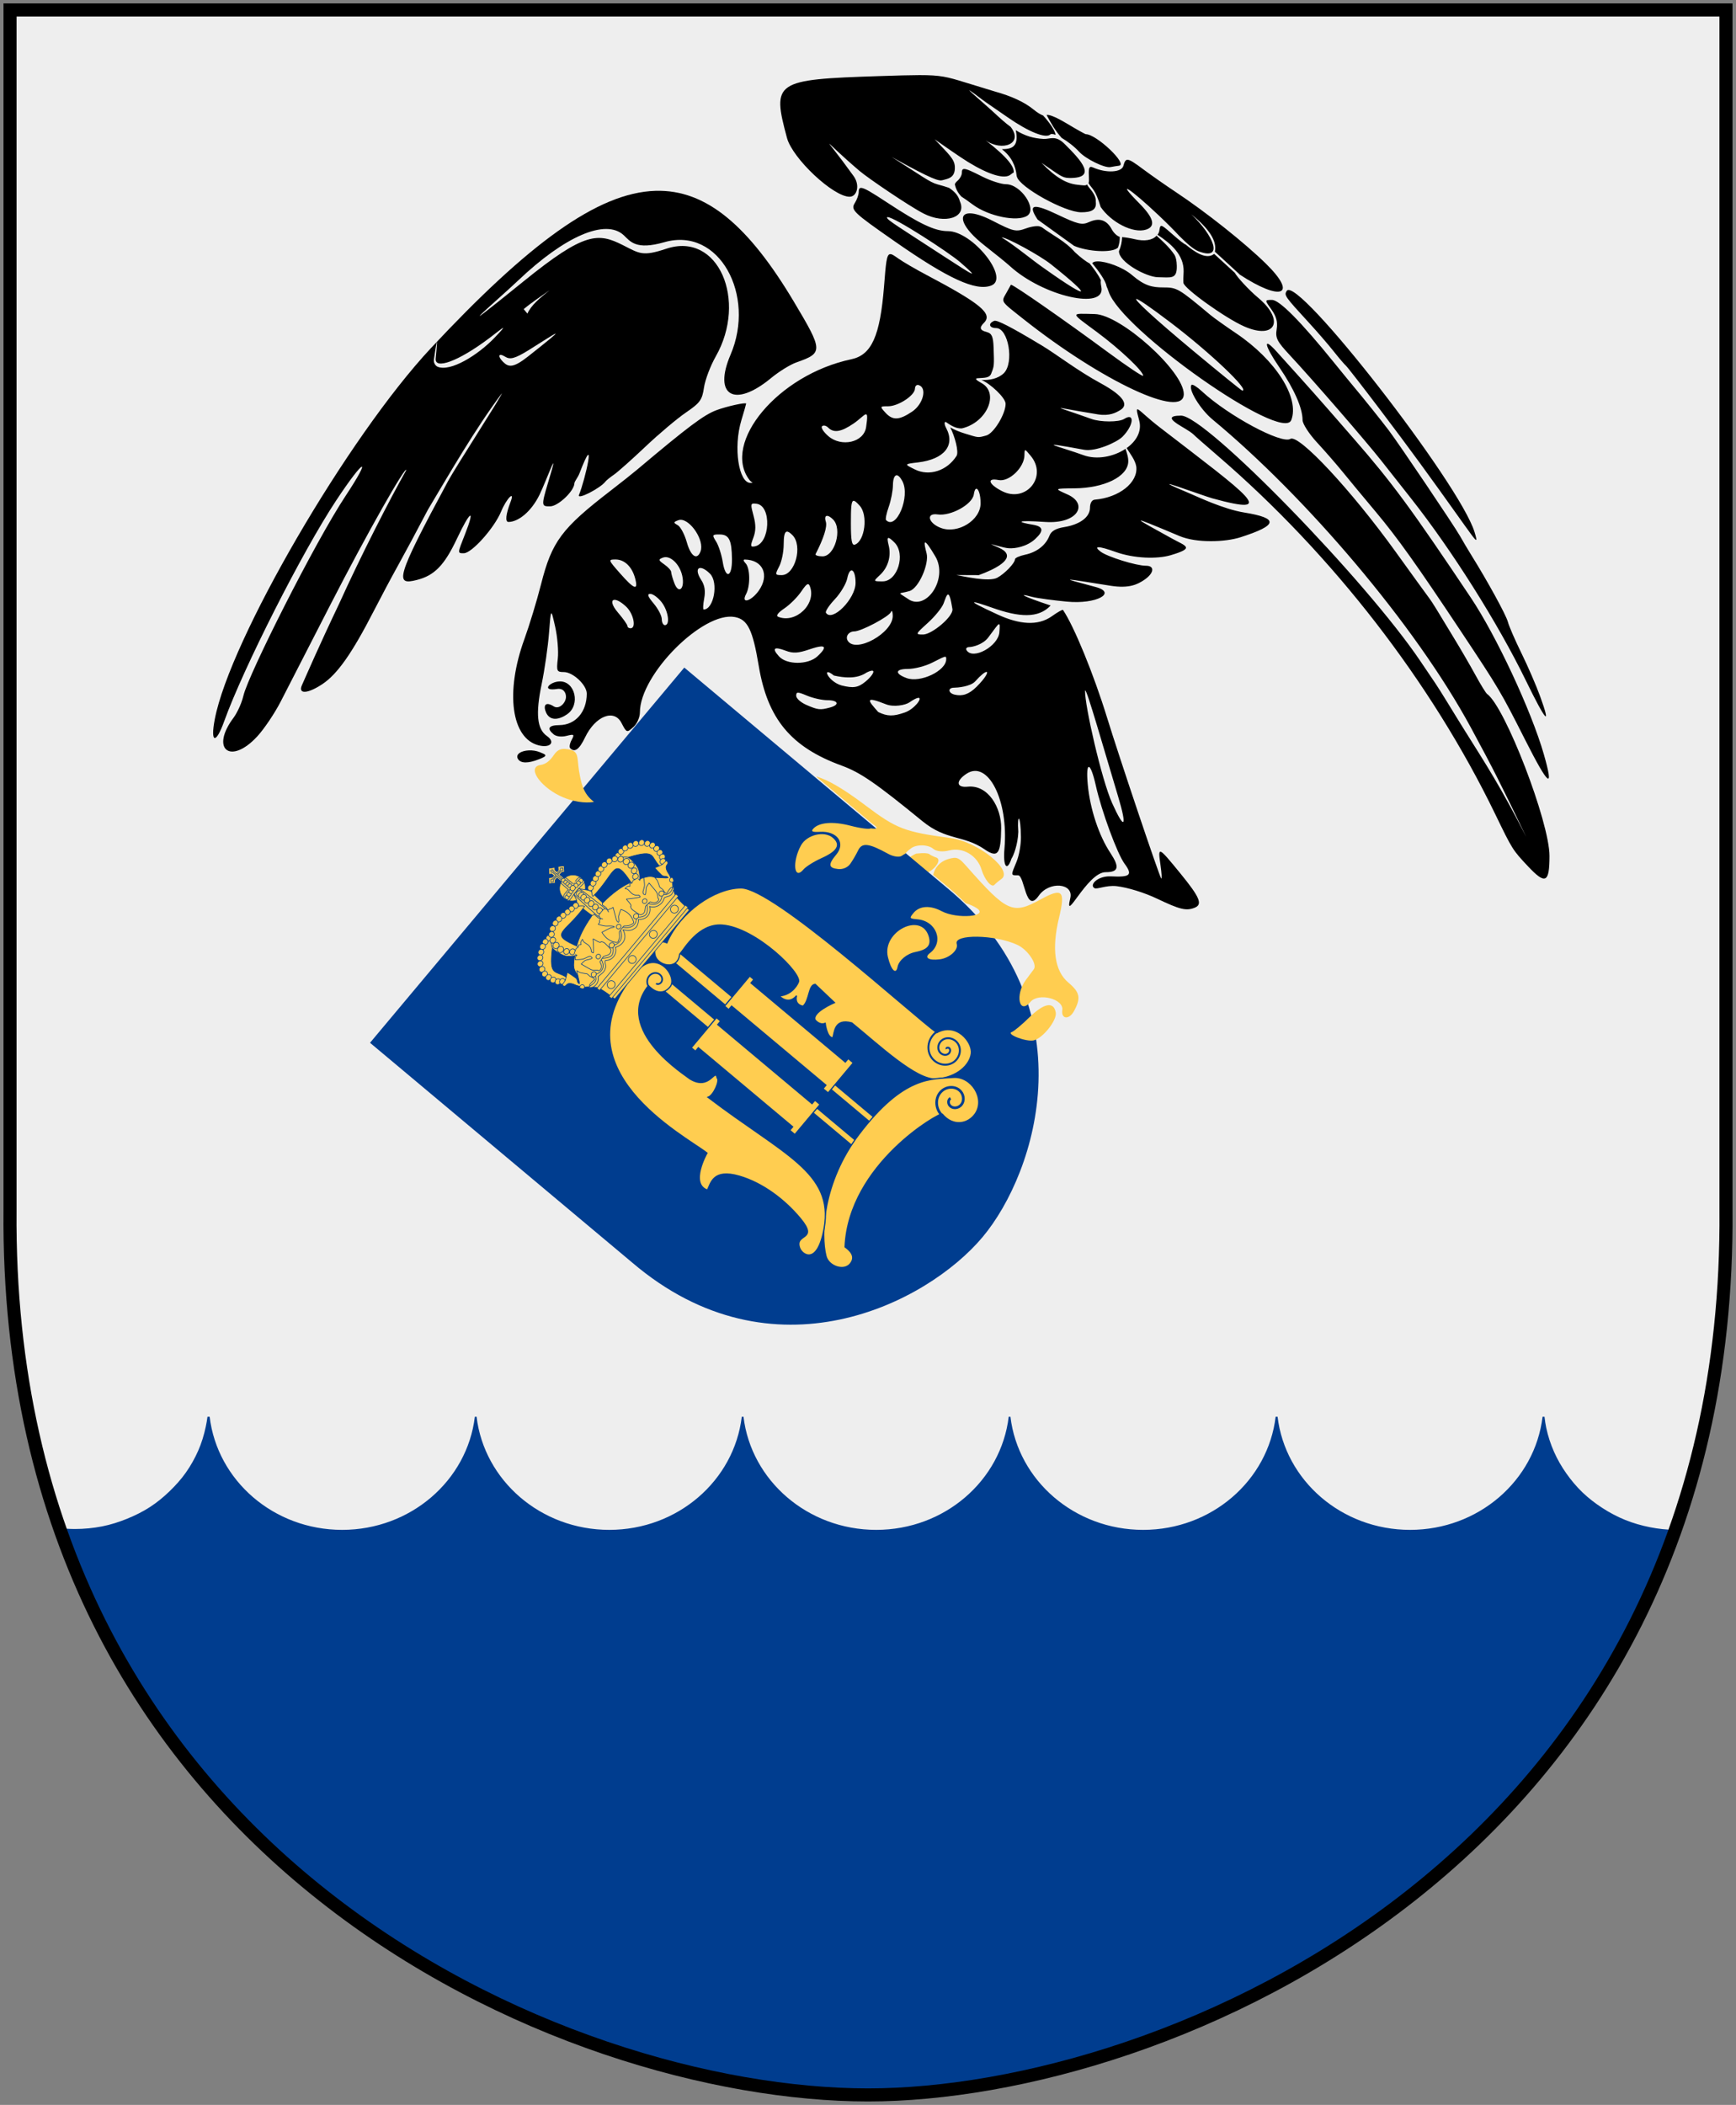 <?xml version="1.0" encoding="UTF-8" standalone="no"?>
<!-- Created with Inkscape (http://www.inkscape.org/) -->
<svg
   xmlns:dc="http://purl.org/dc/elements/1.1/"
   xmlns:cc="http://web.resource.org/cc/"
   xmlns:rdf="http://www.w3.org/1999/02/22-rdf-syntax-ns#"
   xmlns:svg="http://www.w3.org/2000/svg"
   xmlns="http://www.w3.org/2000/svg"
   xmlns:xlink="http://www.w3.org/1999/xlink"
   version="1.0"
   width="251"
   height="304.2"
   id="svg4166">
  <rect width="100%" height="100%" fill="#808080" stroke="none"/>
  <defs
     id="defs4168" />
  <path
     d="M 249.551,1.44 L 125.5,1.44 L 1.45,1.44 L 1.45,174.936 C 0.682,268.657 81.739,302.756 125.5,302.756 C 168.494,302.756 250.318,268.657 249.551,174.936 L 249.551,1.44 z "
     style="fill:#eeeeee;stroke:none"
     id="Shield" />
  <path
     d="M 30,204.75 C 29.938,205.232 29.85,205.718 29.75,206.188 C 29.493,207.392 29.145,208.55 28.656,209.656 C 28.168,210.763 27.569,211.828 26.875,212.812 C 26.181,213.797 25.342,214.725 24.469,215.562 C 23.595,216.4 22.683,217.147 21.656,217.812 C 20.629,218.478 19.498,219.032 18.344,219.5 C 17.189,219.968 16.006,220.347 14.75,220.594 C 13.494,220.84 12.175,220.969 10.844,220.969 C 10.091,220.969 9.356,220.924 8.625,220.844 C 8.697,221.052 8.77,221.262 8.844,221.469 C 8.855,221.5 8.864,221.532 8.875,221.562 C 9.274,222.682 9.698,223.782 10.125,224.875 C 10.432,225.66 10.742,226.447 11.062,227.219 C 11.36,227.935 11.659,228.639 11.969,229.344 C 12.019,229.459 12.074,229.572 12.125,229.688 C 12.432,230.379 12.745,231.069 13.062,231.75 C 13.238,232.125 13.415,232.503 13.594,232.875 C 13.846,233.4 14.085,233.92 14.344,234.438 C 14.433,234.615 14.535,234.792 14.625,234.969 C 15.05,235.809 15.496,236.646 15.938,237.469 C 16.441,238.406 16.944,239.336 17.469,240.25 C 17.503,240.31 17.528,240.377 17.562,240.438 C 18.024,241.238 18.523,242.029 19,242.812 C 19.513,243.655 20.032,244.49 20.562,245.312 C 21.019,246.02 21.469,246.714 21.938,247.406 C 22.072,247.605 22.208,247.802 22.344,248 C 22.834,248.715 23.34,249.426 23.844,250.125 C 24.971,251.691 26.123,253.199 27.312,254.688 C 27.907,255.432 28.516,256.181 29.125,256.906 C 29.713,257.606 30.305,258.318 30.906,259 C 31.548,259.728 32.188,260.417 32.844,261.125 C 33.2,261.51 33.546,261.902 33.906,262.281 C 34.193,262.582 34.493,262.89 34.781,263.188 C 34.925,263.335 35.075,263.478 35.219,263.625 C 35.725,264.141 36.236,264.651 36.75,265.156 C 37.411,265.806 38.078,266.432 38.75,267.062 C 39.422,267.693 40.099,268.325 40.781,268.938 C 41.199,269.313 41.609,269.694 42.031,270.062 C 42.298,270.296 42.575,270.52 42.844,270.75 C 43.536,271.344 44.236,271.924 44.938,272.5 C 46.341,273.652 47.75,274.764 49.188,275.844 C 49.906,276.384 50.649,276.915 51.375,277.438 C 51.47,277.506 51.561,277.588 51.656,277.656 C 52.287,278.107 52.927,278.531 53.562,278.969 C 54.045,279.301 54.514,279.644 55,279.969 C 55.488,280.295 55.979,280.619 56.469,280.938 C 56.646,281.052 56.823,281.167 57,281.281 C 57.644,281.695 58.29,282.099 58.938,282.5 C 59.06,282.576 59.189,282.643 59.312,282.719 C 59.895,283.077 60.477,283.433 61.062,283.781 C 61.477,284.027 61.897,284.259 62.312,284.5 C 62.65,284.696 62.974,284.902 63.312,285.094 C 63.677,285.301 64.041,285.516 64.406,285.719 C 64.623,285.84 64.845,285.943 65.062,286.062 C 66.477,286.839 67.889,287.594 69.312,288.312 C 70.573,288.949 71.828,289.565 73.094,290.156 C 73.456,290.326 73.825,290.49 74.188,290.656 C 74.323,290.718 74.459,290.782 74.594,290.844 C 75.898,291.435 77.227,291.987 78.531,292.531 C 79.817,293.068 81.092,293.602 82.375,294.094 C 82.612,294.185 82.856,294.254 83.094,294.344 C 83.128,294.357 83.153,294.393 83.188,294.406 C 84.655,294.958 86.103,295.474 87.562,295.969 C 87.603,295.982 87.647,295.986 87.688,296 C 89.042,296.458 90.406,296.903 91.75,297.312 C 92.031,297.398 92.314,297.479 92.594,297.562 C 93.475,297.825 94.344,298.071 95.219,298.312 C 95.719,298.451 96.221,298.587 96.719,298.719 C 97.725,298.984 98.723,299.231 99.719,299.469 C 100.472,299.649 101.223,299.835 101.969,300 C 102.619,300.144 103.262,300.243 103.906,300.375 C 104.918,300.582 105.91,300.79 106.906,300.969 C 107.325,301.044 107.741,301.117 108.156,301.188 C 109.133,301.353 110.104,301.518 111.062,301.656 C 111.845,301.769 112.637,301.874 113.406,301.969 C 114.114,302.056 114.804,302.115 115.5,302.188 C 116.075,302.247 116.652,302.325 117.219,302.375 C 117.939,302.438 118.637,302.484 119.344,302.531 C 120.16,302.586 120.985,302.623 121.781,302.656 C 123.047,302.709 124.289,302.75 125.5,302.75 C 126.844,302.75 128.241,302.724 129.656,302.656 C 165.141,300.967 222.099,277.87 242.219,221.094 C 240.975,221.078 239.77,220.95 238.594,220.719 C 237.338,220.472 236.123,220.125 234.969,219.656 C 233.814,219.188 232.714,218.603 231.688,217.938 C 230.661,217.272 229.686,216.525 228.812,215.688 C 227.939,214.85 227.163,213.922 226.469,212.938 C 225.775,211.953 225.176,210.919 224.688,209.812 C 224.199,208.706 223.82,207.548 223.562,206.344 C 223.451,205.823 223.377,205.286 223.312,204.75 C 223.262,204.75 223.082,204.75 223.031,204.75 C 221.926,213.961 213.78,221.094 203.875,221.094 C 193.97,221.094 185.824,213.961 184.719,204.75 C 184.611,204.75 184.545,204.75 184.438,204.75 C 183.332,213.961 175.186,221.094 165.281,221.094 C 155.376,221.094 147.199,213.961 146.094,204.75 C 145.973,204.75 145.965,204.75 145.844,204.75 C 144.738,213.961 136.592,221.094 126.688,221.094 C 116.783,221.094 108.605,213.961 107.5,204.75 C 107.378,204.75 107.372,204.75 107.25,204.75 C 106.145,213.961 97.998,221.094 88.094,221.094 C 78.189,221.094 70.012,213.961 68.906,204.75 C 68.809,204.75 68.753,204.75 68.656,204.75 C 67.551,213.961 59.374,221.094 49.469,221.094 C 39.564,221.094 31.418,213.961 30.312,204.75 C 30.253,204.75 30.059,204.75 30,204.75 z "
     style="fill:#003d8f"
     id="Karvskura" />
  <g
     transform="matrix(1.076,0,0,1.076,-9.724,-1.274)"
     id="EagleAndSheild">
    <g
       transform="matrix(0.21,0,0,0.21,25.795,-8.117)"
       id="Eagle">
      <path
         d="M 520.015,593.142 C 519.827,592.994 519.618,592.875 519.34,592.779 C 517.578,592.172 515.516,591.161 514.775,590.539 C 514.034,589.917 510.775,589.752 507.51,590.154 C 507.096,590.205 506.724,590.226 506.365,590.254 C 502.712,591.853 499.271,594.588 496.123,599.446 C 496.111,599.464 496.094,599.476 496.083,599.494 C 494.146,605.139 493.151,612.327 494.337,615.285 C 495.753,618.819 496.326,618.478 501.197,611.047 C 505.273,604.83 507.446,602.991 510.675,603.009 C 516.029,603.038 522.841,595.361 520.015,593.142 z "
         style="fill:#ffcd50"
         id="path2286" />
      <path
         d="M 327.106,511.31 C 327.749,511.289 328.304,511.533 328.668,512.122 C 330.58,515.216 328.315,527.626 323.907,536.75 C 320.88,542.04 318.861,545.698 311.029,547.111 C 318.493,538.767 320.822,525.297 320.703,516.629 C 321.347,513.414 325.422,512.63 327.106,511.31 z "
         style="fill:#ffcd50"
         id="path2523" />
      <g
         style="fill:#000000"
         id="Wings">
        <path
           d="M 508.512,92.341 C 502.351,92.35 494.262,92.589 482.668,92.966 C 415.906,95.137 414.037,96.381 423.762,132.497 C 427.301,145.643 453.367,170.122 463.824,170.122 C 468.485,170.122 470.706,162.896 466.418,156.935 C 445.767,128.226 444.415,131.63 470.168,153.591 C 475.648,158.264 501.88,176.062 511.074,180.81 C 524.972,187.987 539.111,183.389 534.4,173.047 C 533.334,169.133 530.888,166.759 527.481,164.435 C 525.459,163.745 522.782,162.936 519.981,162.185 C 515.058,160.865 509.526,156.549 490.731,144.654 C 517.631,159.621 521.058,160.18 523.449,159.497 C 526.763,158.552 531.602,158.132 531.168,150.747 C 530.894,146.073 527.291,142.85 518.231,133.372 C 524.749,137.877 533.869,144.357 539.481,147.81 C 552.993,156.124 563.058,159.118 566.856,155.966 C 567.697,155.268 568.318,154.837 568.824,154.685 C 569.341,151.454 565.673,145.423 550.824,133.997 C 561.498,141.526 575.426,136.205 566.824,125.372 C 566.818,125.368 566.8,125.377 566.793,125.372 C 563.517,123 560.118,119.9 556.137,116.216 C 548.454,109.108 529.588,93.474 548.918,108.154 C 551.185,109.875 558.454,114.782 564.918,119.279 C 578.443,128.687 589.469,133.103 592.324,130.247 C 592.806,129.765 594.002,129.927 595.574,130.529 C 595.483,128.016 591.689,122.526 587.637,118.154 C 586.09,117.61 583.89,116.27 581.574,114.372 C 575.803,109.642 567.55,105.801 556.668,102.779 C 555.568,102.473 547.018,99.852 537.668,96.966 C 526.257,93.444 522.067,92.321 508.512,92.341 z M 590.512,117.779 C 590.386,117.778 590.269,117.792 590.168,117.81 C 590.069,117.827 589.992,117.868 589.918,117.904 C 592.547,122.833 595.292,127.748 599.543,132.497 C 603.313,134.707 607.706,138.061 610.668,141.31 C 614.886,145.935 626.96,151.856 630.731,151.154 C 632.9,150.749 635.343,150.363 636.168,150.279 C 642.332,149.65 621.836,130.122 615.012,130.122 C 614.542,130.122 608.937,126.972 602.543,123.122 C 597.1,119.845 592.405,117.789 590.512,117.779 z M 570.168,127.591 C 572.422,138.628 567.191,139.634 561.293,139.716 C 567.523,144.561 570.1,150.407 570.731,156.779 C 570.782,156.955 570.835,157.11 570.887,157.31 C 572.652,164.06 601.419,179.997 611.949,180.06 C 618.705,180.1 621.998,178.42 621.356,173.404 C 621.757,168.349 616.772,164.636 615.762,162.279 C 614.876,163.183 613.484,162.893 609.418,162.435 C 602.851,161.695 596.111,158.276 586.574,148.404 C 598.466,156.447 599.764,158.046 604.293,158.122 C 622.731,158.432 612.035,146.864 601.293,136.247 C 595.516,130.538 592.058,133.373 587.918,133.154 C 581.476,132.812 576.032,131.203 570.168,127.591 z M 641.543,146.497 C 640.251,146.58 639.681,147.903 639.043,150.341 C 637.924,154.622 628.03,155.162 619.637,151.404 C 617.234,150.328 616.674,151.426 616.918,156.622 C 617.03,158.995 617.087,160.507 616.731,161.435 C 619.169,165.49 620.96,165.019 624.481,176.654 C 631.13,186.425 645.178,193.799 653.512,191.154 C 659.85,189.142 658.518,183.752 649.356,174.497 C 633.565,158.549 642.901,164.311 661.762,182.154 C 667.345,187.435 671.768,191.913 674.731,195.122 C 679.386,199.753 683.735,203.724 687.074,204.997 C 703.749,211.356 696.583,194.614 682.481,181.372 C 693.688,190.358 699.097,198.383 697.574,205.247 L 713.168,219.56 L 713.231,219.747 C 739.943,237.312 751.048,233.309 730.168,212.872 C 716.456,199.451 692.011,180.048 672.637,167.185 C 666.056,162.816 656.72,156.291 651.887,152.685 C 646.068,148.344 643.205,146.392 641.543,146.497 z M 537.231,152.372 C 535.959,152.356 535.668,153.224 535.668,154.872 C 535.668,156.388 534.337,158.732 532.699,160.091 C 532.023,160.653 531.503,161.342 531.168,162.029 C 531.733,165.117 533.199,167.752 535.387,170.029 C 536.982,171.007 539.313,172.671 542.762,175.216 C 552.806,182.629 571.056,186.359 577.449,182.31 C 584.127,178.081 573.426,162.122 563.918,162.122 C 560.847,162.122 553.923,159.868 548.512,157.122 C 542.125,153.882 538.866,152.393 537.231,152.372 z M 471.231,164.466 C 469.991,164.446 469.668,165.415 469.668,167.154 C 469.668,168.819 468.578,171.889 467.262,173.997 C 464.409,178.566 465.736,179.848 492.606,198.591 C 527.143,222.683 544.646,230.689 554.512,226.904 C 566.551,222.284 542.46,192.122 526.731,192.122 C 518.436,192.122 508.744,187.564 487.887,173.841 C 477.91,167.277 473.296,164.5 471.231,164.466 z M 582.793,176.591 C 580.059,176.737 580.622,179.439 584.137,184.716 L 607.481,201.529 C 615.966,205.219 631.845,206.307 635.543,202.654 C 635.554,202.643 635.564,202.633 635.574,202.622 C 636.348,200.445 636.786,198.191 636.699,195.779 C 634.991,195.295 632.842,193.307 631.606,190.997 C 628.335,184.887 623.536,183.368 617.012,186.341 C 612.558,188.37 609.892,187.733 596.762,181.497 C 589.688,178.138 585.091,176.468 582.793,176.591 z M 540.262,180.747 C 532.974,181.15 535.644,189.942 550.168,201.279 C 557.043,206.645 564.384,212.616 566.481,214.529 C 587.599,233.795 627.947,242.985 624.918,227.841 C 624.477,225.634 624.44,224.246 624.668,223.56 C 622.649,219.466 619.739,215.672 617.356,212.716 C 615.356,211.788 611.868,209.179 608.043,205.622 C 601.659,198.37 593.789,194.831 586.637,189.497 C 586.52,189.543 586.312,189.495 586.012,189.31 C 584.715,188.509 580.521,188.991 576.699,190.372 C 570.211,192.719 568.787,192.405 555.324,185.497 C 549.018,182.262 544.214,180.805 541.012,180.747 C 540.756,180.743 540.497,180.734 540.262,180.747 z M 488.168,183.154 C 492.466,183.065 527.504,205.842 534.481,211.904 C 547.28,223.025 544.068,221.196 524.668,208.56 C 495.145,189.33 487.846,185.005 487.762,183.466 C 487.75,183.253 487.882,183.16 488.168,183.154 z M 663.262,188.779 C 662.53,188.835 662.313,189.861 662.043,191.716 C 661.894,192.744 661.473,193.638 660.856,194.435 C 669.253,199.996 677.82,207.161 677.574,217.966 C 677.396,220.793 677.333,224.057 677.449,225.216 C 677.809,228.795 704.144,247.67 716.262,253.029 C 736.345,261.911 742.553,249.166 725.199,234.685 C 719.1,229.595 711.612,221.291 710.324,218.779 L 697.106,206.685 C 692.116,210.62 684.688,205.533 678.762,200.622 C 678.019,200.493 675.217,198.352 669.949,193.716 C 666.002,190.242 664.202,188.707 663.262,188.779 z M 660.231,195.029 C 657.675,197.976 652.473,198.794 646.137,197.247 C 643.48,196.599 640.179,196.07 638.199,195.935 C 638.087,199.129 637.43,202.129 636.199,204.904 C 635.937,211.874 653.717,221.519 661.168,221.591 C 669.401,221.674 673.397,223.187 673.199,214.341 C 673.123,210.927 672.581,208.801 671.793,207.404 C 668.551,202.449 663.286,197.763 660.231,195.029 z M 561.074,196.122 C 563.897,195.857 585.323,207.473 592.668,213.31 C 619.833,234.897 617.822,236.813 589.231,216.56 C 579.599,209.932 570.963,202.252 561.074,196.122 z M 622.449,211.466 C 620.744,211.489 619.538,211.879 619.137,212.685 C 623.174,217.538 627.844,224.12 628.199,227.247 C 628.662,228.287 629.148,229.487 629.606,230.872 C 637.644,255.23 740.793,327.706 746.449,312.966 C 751.893,298.779 736.561,274.599 711.293,257.56 C 704.354,252.881 696.868,247.554 694.668,245.716 C 674.209,228.621 673.364,228.122 664.387,228.122 C 657.548,228.122 652.591,227.116 644.699,220.341 C 638.486,215.008 627.893,211.394 622.449,211.466 z M 567.074,226.404 C 567.055,226.41 567.05,226.421 567.043,226.435 C 566.844,226.817 565.543,229.131 564.168,231.591 C 560.796,237.624 560.039,236.463 575.168,248.435 C 625.428,288.206 677.668,312.619 677.668,296.341 C 677.668,281.748 637.358,245.53 620.699,245.154 C 604.832,244.795 604.711,243.767 622.168,256.716 C 636.739,267.524 651.668,281.632 651.668,284.591 C 651.668,285.465 641.543,278.715 629.168,269.591 C 601.356,249.085 569.554,226.949 567.168,226.404 C 567.13,226.395 567.094,226.397 567.074,226.404 z M 647.324,235.529 C 648.407,235.411 655.458,240.145 669.074,250.466 C 694.351,269.625 720.184,294.122 715.106,294.122 C 714.643,294.122 700.418,282.595 683.481,268.497 C 658.48,247.688 645.636,235.712 647.324,235.529 z M 905.691,489.665 C 903.189,482.764 897.808,470.341 893.734,462.06 C 889.66,453.779 885.756,444.779 885.059,442.06 C 883.938,437.688 872.128,416.141 861.521,399.117 C 859.464,395.817 856.301,390.482 854.491,387.261 C 850.867,380.813 815.537,328.399 808.864,319.57 C 804.158,313.345 792.734,299.094 786.67,291.885 C 784.47,289.27 778.62,282.13 773.67,276.019 C 752.448,249.817 738.87,236.117 734.127,236.117 C 729.398,236.117 729.398,236.117 733.773,242.261 C 736.923,246.685 737.855,250.207 737.102,254.846 C 736.197,260.423 737.307,262.631 745.363,271.281 C 760.346,287.367 793.945,326.11 804.194,339.117 C 809.393,345.717 817.928,356.536 823.159,363.158 C 849.281,396.227 878.576,442.687 896.571,479.583 C 909.367,505.821 913.009,509.847 905.691,489.665 z M 863.727,384.617 C 854.373,353.702 750.046,219.802 743.529,230.347 C 741.78,233.177 742.157,233.715 757.995,250.962 C 763.124,256.548 770.174,264.71 773.662,269.102 C 777.151,273.494 780.611,277.544 781.352,278.102 C 782.093,278.66 792.143,291.592 803.685,306.84 C 822.563,331.779 833.185,346.306 856.896,379.617 C 865.51,391.719 865.98,392.063 863.727,384.617 z M 908.044,526.682 C 900.069,498.914 877.719,451.025 861.252,426.425 C 823.303,369.733 810.963,352.974 786.66,325.117 C 783.781,321.817 776.755,313.759 771.048,307.21 C 765.34,300.661 756.56,290.761 751.536,285.21 C 746.512,279.659 740.018,272.46 737.106,269.213 C 728.066,259.134 729.046,264.952 738.784,279.175 C 748.289,293.059 753.67,305.27 753.67,312.952 C 753.67,315.335 757.798,321.747 762.843,327.201 C 767.888,332.655 775.313,341.175 779.343,346.135 C 783.373,351.095 792.896,362.579 800.506,371.655 C 814.393,388.218 826.644,405.398 855.029,448.117 C 879.361,484.737 880.612,486.848 896.022,517.319 C 911.177,547.283 914.762,550.076 908.044,526.682 z M 911.67,591.72 C 911.67,569.991 883.28,496.343 871.733,488.117 C 870.961,487.567 867.631,482.167 864.334,476.117 C 861.036,470.067 854.759,459.267 850.383,452.117 C 846.008,444.967 841.133,436.935 839.549,434.268 C 837.966,431.601 835.592,428.001 834.275,426.268 C 832.957,424.535 823.507,411.492 813.275,397.283 C 784.832,357.787 751.185,321.709 745.862,324.999 C 740.21,328.492 705.863,310.01 689.191,294.505 C 686.178,291.702 683.241,289.88 682.665,290.456 C 680.199,292.922 688.122,306.011 696.058,312.581 C 755.836,362.07 825.702,443.824 861.283,509.484 C 876.347,537.282 880.413,545.577 896.785,579.52 C 880.555,547.703 870.835,532.857 857.512,511.617 C 850.537,500.497 842.24,486.617 838.512,481.117 C 834.784,475.617 830.594,469.422 829.202,467.35 C 794.287,415.395 691.671,310.117 675.944,310.117 C 667.92,310.117 667.99,312.277 676.17,317.035 C 679.745,319.115 683.12,321.335 683.67,321.969 C 684.22,322.603 691.42,328.932 699.67,336.033 C 773.117,399.252 835.966,480.434 876.994,565.081 C 887.969,587.725 888.057,587.865 897.935,598.382 C 909.095,610.264 911.67,609.015 911.67,591.72 z "
           id="path2494" />
        <path
           d="M 339.637,166.341 C 302.453,167.443 257.984,200.56 195.887,266.997 C 142.817,323.777 67.261,453.522 57.606,504.435 C 54.719,519.657 58.315,520.421 63.606,505.716 C 75.898,471.552 113.698,397.024 135.293,364.404 C 153.978,336.18 158.088,336.142 141.543,361.122 C 121.404,391.529 79.122,475.88 76.012,489.06 C 74.384,495.959 70.667,501.979 69.824,503.091 C 54.548,523.258 67.45,533.934 84.699,515.404 C 89.108,510.667 95.913,500.579 99.824,492.966 C 103.736,485.354 118.022,457.522 131.574,431.122 C 155.673,384.178 180.137,341.382 180.137,345.029 C 169.734,363.406 150.996,399.914 137.231,430.372 C 124.115,457.87 116.706,475.122 113.418,482.466 C 110.758,488.408 116.994,488.114 126.418,481.872 C 136.097,475.461 145.437,462.185 159.387,435.029 C 163.883,426.276 170.807,413.272 174.793,406.122 C 178.78,398.972 187.486,382.763 194.106,370.122 C 208.269,346.404 224.219,318.675 241.262,295.904 C 241.94,296.581 212.415,341.779 206.606,352.56 C 173.065,414.8 173.045,418.706 186.824,415.247 C 198.184,412.396 204.543,405.879 212.637,388.716 C 221.154,370.656 224.499,368.843 217.762,385.935 C 212.848,398.401 212.848,398.122 217.012,398.122 C 222.07,398.122 236.536,381.937 240.856,371.435 C 244.261,363.156 249.918,357.411 246.887,365.31 C 243.861,373.196 243.331,378.122 245.543,378.122 C 251.768,378.122 260.083,371.629 265.418,360.747 C 269.677,352.06 279.373,324.953 270.856,353.122 C 266.249,368.358 266.926,368.122 272.262,368.122 C 277.289,368.122 287.598,358.357 287.731,353.466 C 287.766,352.176 289.947,349.733 290.949,347.122 C 302.401,317.316 294.554,351.536 290.668,360.841 C 289.212,364.329 304.318,356.628 307.668,352.216 C 308.218,351.492 310.617,349.537 313.012,347.904 C 315.406,346.27 324.448,338.232 333.106,330.029 C 341.764,321.826 353.475,311.972 359.106,308.122 C 368.208,301.899 369.478,300.124 370.668,292.122 C 371.405,287.172 374.801,278.219 378.199,272.247 C 398.577,236.442 379.877,192.262 346.574,203.372 C 331.342,208.454 329.493,206.504 318.856,201.122 C 302.924,193.062 294.367,192.518 255.418,224.06 C 201.347,267.848 239.118,235.691 251.918,223.529 C 281.463,195.456 307.724,183.93 319.324,194.747 C 323.506,198.647 326.962,204.459 345.324,199.185 C 380.375,189.117 403.978,233.074 387.668,271.122 C 376.367,297.486 390.219,305.433 413.668,286.029 C 418.618,281.933 425.885,277.44 429.824,276.06 C 447.016,270.036 446.953,268.697 428.199,237.279 C 399.579,189.33 372.446,165.369 339.637,166.341 z M 271.856,229.904 C 265.669,234.882 260.053,239.512 257.668,244.872 L 255.293,241.997 C 261.51,236.871 266.438,233.833 271.856,229.904 z M 242.012,254.06 C 242.567,253.892 241.253,255.482 236.699,260.247 C 226.025,271.418 208.357,282.354 200.168,278.841 C 198.793,278.251 197.562,276.251 197.824,274.435 C 201.038,252.183 199.517,268.189 198.981,273.622 C 198.283,280.693 213.024,275.841 233.574,260.341 C 237.482,257.394 241.298,254.276 242.012,254.06 z M 275.606,257.716 C 276.394,257.619 271.919,261.388 258.043,272.31 C 248.605,279.739 245.594,279.236 242.074,275.716 C 238.364,272.006 239.231,269.808 243.387,272.404 C 246.462,274.324 249.319,273.927 258.699,268.091 C 267.045,262.899 274.713,257.826 275.606,257.716 z "
           id="path2508" />
      </g>
      <path
         d="M 283.225,501.004 C 291.698,495.069 288.234,479.947 278.388,480.117 C 271.836,480.23 266.212,486.564 276.684,484.942 C 280.576,484.339 282.436,487.168 282.354,490.136 C 282.25,493.869 277.95,498.226 274.6,496.117 C 268.745,492.432 267.774,496.013 269.67,500.117 C 271.952,505.057 277.18,505.238 283.225,501.004 z "
         style="fill:#000000"
         id="Eye" />
      <path
         d="M 489.688,206.844 C 487.467,207.158 487.065,212.354 485.875,227.406 C 483.361,259.201 477.923,271.314 464.938,274.062 C 417.824,284.034 382.234,327.503 399.531,350.969 C 401.357,353.446 403.089,353.125 400.312,353.125 C 393.047,353.125 389.193,330.844 394.625,312.938 C 396.263,307.538 397.613,302.831 397.625,302.469 C 397.659,301.429 385.267,304.144 378.656,306.625 C 370.543,309.67 360.641,317.089 327.625,344.875 C 324.855,347.206 317.333,353.175 310.906,358.125 C 279.565,382.263 273.339,390.614 266.438,417.844 C 263.752,428.437 258.916,444.325 255.719,453.125 C 243.384,487.075 247.382,516.602 264.906,521 C 272.355,522.869 275.783,518.973 270.156,515.031 C 263.824,510.596 262.832,500.895 266.781,481.875 C 268.694,472.661 270.823,457.925 271.5,449.125 C 272.731,433.125 272.722,433.131 275.406,445 C 276.883,451.528 277.66,460.753 277.125,465.5 C 276.216,473.567 276.471,474.125 281,474.125 C 286.846,474.125 295.656,482.413 295.656,487.906 C 295.656,499.639 288.429,507.962 278.156,508.062 C 271.209,508.13 269.923,510.196 274.469,513.969 C 276.117,515.337 279.514,515.734 282.688,514.938 C 287.624,513.698 287.896,513.934 285.938,517.594 C 284.758,519.798 284.368,522.149 285.062,522.844 C 287.952,525.733 290.881,523.62 294.562,515.938 C 301.107,502.282 313.088,497.484 317.844,506.625 C 321.218,513.111 321.259,513.105 325.656,509.125 C 327.863,507.128 329.656,502.974 329.656,499.875 C 329.656,475.671 370.094,435.121 390.438,438.938 C 398.608,440.47 401.847,447.071 405.688,470.125 C 411.344,504.084 426.341,522.141 458.781,533.969 C 470.734,538.327 480.561,545.09 510.469,569.531 C 525.814,582.072 536.827,578.295 550.156,587.469 C 558.9,593.486 560.591,590.17 560.812,574.031 C 560.995,560.741 552.418,546.092 539.438,547.438 C 531.985,548.21 531.663,543.739 538.656,539.156 C 552.353,530.182 565.606,556.13 562.938,586.875 C 561.874,599.127 564.72,601.693 567.406,593.469 C 568.667,591.723 571.507,584.402 571.781,576.312 C 570.945,563.981 573.312,565.191 573.469,579.688 C 573.52,584.399 572.306,591.489 570.656,595.438 C 566.906,604.413 566.884,604.125 571.625,604.125 C 575.954,604.125 576.336,629.374 584.847,617.193 C 591.543,607.611 607.337,609.143 605.058,618.653 C 600.848,636.217 615.831,602.125 627.625,602.125 C 635.979,602.125 636.759,598.971 630.656,589.75 C 623.349,578.709 617.725,561.751 616.25,546.312 C 614.761,530.719 617.871,531.016 621.406,546.812 C 625.034,563.023 635.095,590.349 639.75,596.656 C 645.289,604.162 643.165,605.378 630.969,604.786 C 622.695,604.384 616.95,610.28 620.528,612.328 C 622.178,613.273 628.056,610.306 634.656,611.062 C 641.701,611.87 652.437,615.175 660.656,619.094 C 675.139,625.999 679.114,626.973 684.5,624.906 C 689.92,622.827 688.069,618.312 675.531,602.969 C 661.212,585.444 661.001,585.36 662.781,597.625 C 663.54,602.85 663.748,606.675 663.219,606.125 C 662.078,604.939 636.478,528.922 628.531,503.125 C 620.021,475.498 607.384,444.676 600.375,434.406 C 600.105,434.011 596.92,435.811 593.281,438.406 C 584.224,444.866 572.244,443.612 558.656,437.375 C 534.77,426.41 543.405,428.857 555.125,433 C 572.264,439.058 584.583,439.995 592.469,431.562 C 574.433,425.611 571.052,423.454 580.125,425.906 C 584.234,427.017 595.085,428.31 602.688,429.062 C 621.885,430.962 635.091,423.397 621.344,419.75 C 596.355,413.122 599.976,414.078 630.906,418.938 C 642.678,420.787 647.999,418.068 652.156,415.312 C 658.674,410.992 659.371,406.125 653.469,406.125 C 647.198,406.125 628.818,400.417 624.469,397.125 C 619.443,393.322 623.095,393.366 633.906,397.25 C 646.121,401.638 660.814,401.852 669.094,399.438 C 685.346,394.699 678.732,393.498 670.438,388.906 C 645.887,375.315 639.364,372.145 674.844,387.094 C 686.005,391.796 704.316,390.991 713.875,387.938 C 738.053,380.214 738.702,375.696 716.188,372.062 C 703.394,369.998 686.537,362.05 683.156,360.625 C 645.93,344.935 689.895,361.36 695.875,363 C 738.925,374.805 719.907,361.993 662.312,317.625 C 647.379,306.121 645.83,300.775 649.156,313.25 C 650.999,320.161 647.239,326.504 641.094,330.875 C 643.374,334.554 646.524,338.342 647.281,342.719 C 648.489,352.901 636.334,362.569 620.656,363.875 C 618.876,364.023 617.656,366.101 617.656,369 C 617.656,375.01 611.253,379.788 601,381.438 C 595.749,382.282 592.826,384.012 591.719,386.906 C 589.4,392.966 583.639,397.472 576.156,399.062 C 572.581,399.822 569.656,401.124 569.656,401.969 C 569.656,404.409 563.055,411.284 558.281,413.812 C 552.921,416.652 536.709,412.891 532.094,412.062 C 538.619,412.077 543.834,412.125 546.5,412.125 C 556.768,408.401 569.752,401.89 562.344,396.281 C 560.707,395.042 558.678,394.352 554.344,392.344 C 555.909,392.511 561.968,394.651 565.656,394.938 C 569.573,395.241 577.237,393.993 582.625,389 C 588.409,383.639 587.728,380.978 581.031,379.875 C 571.32,378.275 569.152,376.804 589.156,378.125 C 609.952,379.498 616.9,366.584 603.188,360.5 C 594.663,356.718 594.656,356.73 607.656,356.625 C 626.798,356.47 641.586,349.174 642.125,339.812 C 642.294,336.87 641.275,334.14 640.406,331.344 C 632.861,336.386 622.074,338.549 613.469,335.406 C 598.86,330.072 578.914,325.507 613.812,331.938 C 621.257,333.309 634.86,327.203 638.438,323.625 C 645.63,316.432 646.474,307.846 639.562,312.219 C 636.091,314.415 624.297,314.282 618.688,312.281 C 591.744,302.669 591.464,304.258 622.688,309.312 C 630.162,310.522 634.207,308.25 637.031,306.562 C 642.308,303.409 639.991,297.829 624.312,289.312 C 609.456,281.243 596.447,271.063 587.125,265.438 C 566.695,253.107 558.124,248.841 556.406,249.5 C 552.302,251.075 553.09,254.125 557.594,254.125 C 565.457,254.125 569.247,276.253 562.531,282.969 C 558.689,286.629 553.273,287.542 548.188,287.281 C 553.82,289.598 563.656,298.682 563.656,302.562 C 563.656,309.102 556.039,321.561 551.25,322.844 C 545.86,324.288 546.551,324.333 537.656,321.594 C 534.306,320.552 531.238,319.365 528.219,317.656 C 531.097,323.044 533.864,333.334 532.281,335.844 C 526.286,345.348 514.868,349.088 505.656,344.562 C 498.656,341.123 498.656,341.105 507.656,340.031 C 524.352,338.039 531.579,329.184 525.594,318 C 524.455,315.872 524.323,314.125 525.312,314.125 C 528.403,316.237 531.708,318.476 535.656,318.281 C 551.747,314.536 559.891,295.616 548.156,289.25 C 544.562,287.3 543.808,286.24 545.969,286.188 C 550.048,285.843 553.662,286.322 554.656,282.625 C 556.329,278.547 556.385,277.925 555.969,266.438 C 555.72,259.582 554.813,257.513 551.656,256.688 C 547.142,255.507 546.657,253.906 549.844,250.719 C 555.591,244.971 547.678,238.424 512.656,219.938 C 506.056,216.454 498.12,211.837 495.031,209.656 C 492.503,207.871 490.851,206.679 489.688,206.844 z M 507.25,290.5 C 507.382,290.48 507.514,290.488 507.656,290.5 C 507.819,290.514 507.984,290.568 508.156,290.625 C 513.554,292.424 510.938,302.771 503.875,307.531 C 495.523,313.16 491.352,313.314 486.656,308.125 C 483.12,304.217 483.157,304.125 488.531,304.125 C 495.05,304.125 505.656,297.117 505.656,292.812 C 505.656,291.536 506.323,290.638 507.25,290.5 z M 474.188,309.281 C 475.292,309.104 475.334,311.126 474.406,317.438 C 472.942,327.393 458.543,330.392 450.281,323.281 C 447.195,320.625 445.344,317.783 446.188,316.938 C 447.031,316.092 448.792,316.448 450.094,317.75 C 453.69,321.346 458.355,320.619 466.312,315.219 C 470.328,312.494 472.936,309.483 474.188,309.281 z M 576.281,332.25 C 576.782,332.297 577.755,333.487 579.719,335.844 C 590.732,349.063 576.771,366.237 561.375,358.406 C 552.71,353.999 551.376,349.756 559.156,351.312 C 565.859,352.653 575.598,343.343 575.719,335.469 C 575.752,333.299 575.78,332.203 576.281,332.25 z M 493.875,348.281 C 494.917,348.221 496.222,349.437 497.594,352 C 502.838,361.798 493.77,383.552 487.188,376.969 C 486.636,376.417 487.385,372.648 488.844,368.562 C 490.302,364.477 491.514,358.2 491.562,354.625 C 491.618,350.534 492.536,348.359 493.875,348.281 z M 544.938,356.875 C 546.214,356.777 547.656,360.573 547.656,366.188 C 547.656,376.992 533.185,386.002 522.281,381.969 C 514.153,378.962 512.492,372.201 520.156,373.312 C 528.56,374.531 542.399,366.893 543.312,360.531 C 543.669,358.053 544.269,356.926 544.938,356.875 z M 466.281,364.625 C 467.13,364.447 468.41,365.644 470.344,367.781 C 475.675,373.672 473.663,390.157 467.312,392.594 C 465.256,393.383 464.656,390.304 464.656,378.875 C 464.656,369.031 464.866,364.922 466.281,364.625 z M 402.531,366.344 C 403.023,366.342 403.65,366.392 404.406,366.5 C 414.072,367.879 413.028,391.83 403.219,393.719 C 400.34,394.273 400.218,393.583 402.219,388.281 C 403.904,383.816 403.94,380.042 402.344,374.062 C 400.668,367.786 400.401,366.352 402.531,366.344 z M 449.406,374.219 C 450.309,374.197 451.663,374.944 453.25,376.531 C 459.363,382.644 454.384,400.125 446.531,400.125 C 443.662,400.125 441.669,399.45 442.094,398.625 C 447.258,388.593 449.627,381.127 448.625,377.969 C 447.852,375.532 448.246,374.247 449.406,374.219 z M 355.438,376.75 C 361.913,376.374 371.134,389.973 368.438,397 C 366.198,402.836 362.196,400.133 359.656,391.062 C 358.262,386.082 355.649,381.183 353.875,380.188 C 350.961,378.551 351.002,378.259 354.188,377.031 C 354.591,376.876 355.006,376.775 355.438,376.75 z M 423.656,384.312 C 424.519,384.193 425.682,384.963 427.25,386.531 C 434.025,393.306 428.971,412.125 420.375,412.125 C 416.124,412.125 416.028,411.842 418.75,406.625 C 420.328,403.6 421.649,397.3 421.656,392.625 C 421.664,387.161 422.219,384.511 423.656,384.312 z M 379.094,386.125 C 379.552,386.11 380.086,386.125 380.688,386.125 C 386.69,386.125 388.431,389.62 388.562,401.906 C 388.688,413.621 384.46,414.922 382.656,403.719 C 381.894,398.988 379.976,393.1 378.406,390.625 C 376.055,386.918 375.883,386.233 379.094,386.125 z M 488.75,388.344 C 489.399,388.374 490.629,389.348 492.531,391.25 C 499.89,398.609 494.565,416.125 484.969,416.125 C 478.913,416.125 478.897,416.118 483.25,412.062 C 488.427,407.239 490.572,400.011 488.844,393.125 C 488.024,389.858 487.915,388.305 488.75,388.344 z M 512.125,391.25 C 512.171,391.23 512.221,391.242 512.281,391.25 C 513.025,391.353 514.877,393.722 518.688,400.156 C 527.202,414.536 512.529,435.946 500.875,427.125 C 494.068,422.557 495.013,424.398 502.156,422.312 C 508.087,420.581 514.841,404.87 513.094,398.188 C 512.246,394.944 511.435,391.55 512.125,391.25 z M 346.156,400.625 C 350.402,400.663 355.297,405.918 356.75,412.531 C 358.56,420.772 354.499,424.626 351.719,417.312 C 350.578,414.312 349.656,411.06 349.656,410.094 C 349.656,409.128 347.702,406.987 345.312,405.312 C 341.418,402.585 341.31,402.114 344.375,400.938 C 344.943,400.719 345.55,400.62 346.156,400.625 z M 314.094,402.125 C 319.928,402.125 324.805,406.957 326.719,414.625 C 328.618,422.236 325.983,421.245 316.906,410.938 C 309.317,402.319 309.252,402.125 314.094,402.125 z M 396.75,402.156 C 408.395,402.324 412.795,412.112 405.688,422.094 C 400.787,428.976 394.113,430.754 397.594,424.25 C 400.403,419 400.196,407.478 397.25,404.531 C 395.93,403.211 395.705,402.141 396.75,402.156 z M 368.094,407.562 C 368.226,407.546 368.352,407.556 368.5,407.562 C 369.918,407.629 372.049,408.767 374.531,411.25 C 380.072,416.791 376.97,434.125 370.438,434.125 C 369.916,434.125 370.058,430.98 370.781,427.125 C 371.7,422.229 371.127,418.625 368.875,415.188 C 365.915,410.669 366.112,407.81 368.094,407.562 z M 465.188,409.125 C 466.498,409.226 467.656,412.089 467.656,417.094 C 467.656,427.295 452.574,442.476 448.688,436.188 C 448.155,435.325 450.729,431.43 454.406,427.531 C 458.083,423.632 461.652,417.615 462.344,414.156 C 463.044,410.653 464.168,409.046 465.188,409.125 z M 437.188,417.906 C 437.716,417.877 438.082,418.386 438.438,419.312 C 442.744,430.536 429.402,443.322 418.125,438.781 C 416.533,438.14 418.016,436.154 422.094,433.406 C 425.66,431.003 430.52,426.135 432.906,422.594 C 435.032,419.439 436.306,417.955 437.188,417.906 z M 336.344,424.125 C 338.012,424.125 341.22,426.477 343.5,429.375 C 347.797,434.838 349.158,444.125 345.656,444.125 C 344.556,444.125 343.656,442.397 343.656,440.281 C 343.656,438.166 341.317,433.666 338.469,430.281 C 334.635,425.725 334.098,424.125 336.344,424.125 z M 526.844,424.531 C 527.67,424.54 528.536,426.889 529.625,433.812 C 530.37,438.546 516.417,450.125 510.844,450.125 C 505.777,450.125 505.878,449.912 513.875,442.688 C 518.394,438.605 522.921,433.005 523.969,430.25 C 525.011,427.508 525.907,424.521 526.844,424.531 z M 313.344,427.938 C 314.856,427.861 317.538,429.175 320.844,432.281 C 325.617,436.765 327.514,446.125 323.656,446.125 C 322.556,446.125 321.659,445.45 321.656,444.625 C 321.654,443.8 318.959,439.975 315.656,436.125 C 311.399,431.161 311.133,428.049 313.344,427.938 z M 490.812,435.062 C 491.149,435.114 491.402,436.234 491.438,438.125 C 491.644,449.087 467.751,462.369 462.656,454.125 C 460.97,451.396 463.254,448.125 466.844,448.125 C 471.231,448.125 489.125,438.642 490.312,435.688 C 490.489,435.247 490.659,435.039 490.812,435.062 z M 559.406,443.5 C 560.024,443.44 559.952,445.146 559.656,448.75 C 558.938,457.509 542.725,466.709 538.656,460.125 C 537.976,459.025 538.82,458.125 540.531,458.125 C 542.243,458.125 548.987,456.736 552.562,452 C 556.686,446.539 558.613,443.578 559.406,443.5 z M 445.594,457.75 C 445.809,457.74 445.978,457.737 446.156,457.75 C 448.528,457.921 447.581,460.025 443.281,464.031 C 437.324,469.581 423.653,469.615 418.656,464.094 C 413.944,458.886 415.43,457.635 422.938,460.469 C 427.73,462.278 430.869,462.099 438.312,459.562 C 441.642,458.428 444.088,457.817 445.594,457.75 z M 524.906,464.344 C 525.659,464.288 525.656,464.87 525.656,465.906 C 525.656,473.344 509.083,481.225 500.281,477.969 C 492.555,475.111 492.986,472.125 501.125,472.125 C 505.357,472.125 512.341,470.325 516.656,468.125 C 521.724,465.541 523.939,464.416 524.906,464.344 z M 478.406,473.25 C 480.35,473.481 477.606,477.307 473.938,480.281 C 469.244,484.086 466.309,484.569 458.656,482.688 C 449.743,480.054 445.683,469.754 453.781,476.344 C 460.275,477.804 468.378,478.753 474.75,474.406 C 476.58,473.52 477.758,473.173 478.406,473.25 z M 551.375,474.031 C 552.767,473.964 550.937,477.691 545.156,483.469 C 540.112,488.511 535.962,489.661 531.156,488.594 C 526.83,487.633 526.51,484.095 530.75,484.125 C 532.465,484.137 541.13,483.519 544.219,480.062 C 547.951,475.885 550.423,474.078 551.375,474.031 z M 614.594,485.906 C 615.67,485.26 626.192,522.234 635.625,553.625 C 641.631,573.613 639.797,575.672 631.812,557.906 C 624.98,542.705 614.259,495.193 614.5,486.281 C 614.506,486.062 614.541,485.938 614.594,485.906 z M 430.844,487.312 C 431.813,487.299 433.536,487.941 436.594,489.219 C 440.408,490.813 446.258,492.125 449.594,492.125 C 456.682,492.125 457.669,495.099 451.156,496.844 C 444.95,498.507 443.582,498.353 436.156,495.125 C 432.581,493.571 429.656,490.959 429.656,489.312 C 429.656,487.992 429.874,487.326 430.844,487.312 z M 507.906,490.594 C 510.696,490.558 505.291,497.841 499.188,499.969 C 491.725,502.57 488.039,502.525 482.156,499.688 C 475.736,492.439 472.802,489.08 487.156,494.75 C 492.018,496.67 499.547,495.304 502.094,493.531 C 505.115,491.429 506.976,490.606 507.906,490.594 z M 258.688,524.219 C 253.702,524.406 249.784,526.721 251.656,529.75 C 253.378,532.536 257.974,532.689 265.031,529.906 C 271.377,527.525 269.435,526.929 265.719,525.406 C 263.455,524.479 260.954,524.134 258.688,524.219 z "
         style="fill:#000000"
         id="Body" />
    </g>
    <g
       transform="matrix(0.212,-0.253,0.253,0.212,1.291,193.818)"
       id="O-II-shield">
      <path
         d="M 433.094,31.142 L 333.5,31.142 L 233.907,31.142 L 233.907,170.433 C 233.291,245.677 298.367,273.053 333.5,273.053 C 368.017,273.053 433.709,245.677 433.094,170.433 L 433.094,31.142 z "
         style="fill:#003d8f;stroke:none"
         id="use2422" />
      <g
         transform="translate(262.537,42.81)"
         style="fill:#ffcd50;stroke:#003d8f;stroke-width:0.5"
         id="Monogram">
        <g
           id="O-II">
          <g
             id="g10992">
            <path
               d="M 64.422,64.894 L 64.422,90.977 L 68.837,90.977 L 68.837,63.482 L 64.422,64.894 z "
               id="path6110" />
            <path
               d="M 75.966,61.831 L 75.966,90.19 L 80.372,90.19 L 80.372,60.296 L 75.966,61.831 z "
               id="path7081" />
            <path
               d="M 77.338,143.377 L 77.338,166.278 L 79.904,166.278 L 79.904,142.138 L 77.338,143.377 z "
               id="path7083" />
            <path
               d="M 65.34,143.959 L 65.34,166.859 L 67.905,166.859 L 67.905,142.719 L 65.34,143.959 z "
               id="path7085" />
          </g>
          <g
             transform="translate(-101.634,70.533)"
             id="II">
            <path
               d="M 155.447,19.326 L 171.446,19.326 L 171.446,21.546 L 169.595,21.546 L 169.595,71.63 L 171.446,71.63 L 171.446,74.344 L 155.447,74.344 L 155.447,71.63 L 157.298,71.63 L 157.298,21.546 L 155.447,21.546 L 155.447,19.326 z "
               id="path2222" />
            <path
               d="M 177.122,18.824 L 193.121,18.824 L 193.121,21.045 L 191.27,21.045 L 191.27,71.128 L 193.121,71.128 L 193.121,73.842 L 177.122,73.842 L 177.122,71.128 L 178.973,71.128 L 178.973,21.045 L 177.122,21.045 L 177.122,18.824 z "
               id="path3195" />
          </g>
          <path
             d="M 73.207,54.394 C 75.672,51.124 79.104,51.147 80.151,54.84 C 93.069,50.893 109.64,55.375 116.655,63.602 C 125.101,73.507 121.82,149.247 122.709,162.533 C 131.254,165.839 129.151,176.256 125.234,178.762 C 121.228,181.324 114.041,180.518 108.148,174.508 C 102.455,168.699 103.72,147.578 103.533,133.47 C 100.367,126.544 95.824,130.795 93.948,131.432 C 92.306,129.67 96.435,125.271 96.435,125.271 C 94.206,124.057 94.872,121.24 94.872,121.24 C 96.399,118.17 105.327,122.741 105.327,122.741 L 105.987,111.973 C 104.071,109.918 99.583,114.423 95.98,113.895 C 94.114,110.422 97.567,109.123 97.567,109.123 C 92.256,109.117 92.981,103.795 92.981,103.795 C 97.097,107.915 102.214,106.161 102.214,106.161 C 105.964,105.566 108.228,78.675 100.158,67.466 C 94.474,59.573 82.794,61.905 79.958,61.806 C 74.263,65.616 70.573,57.889 73.207,54.394 z "
             id="path2161" />
          <path
             d="M 98.74,185.502 C 97.536,192.325 102.375,196.15 107.37,195.737 C 114.931,195.112 118.261,184.555 112.989,179.28 C 106.976,173.266 100.937,163.366 70.643,164.831 C 46.164,166.015 29.34,179.073 24.083,186.305 C 21.529,189.817 23.919,195.913 27.896,195.938 C 32.074,195.963 32.035,192.027 31.91,189.917 C 58.747,169.292 98.943,184.35 98.74,185.502 z "
             id="path4166" />
          <path
             d="M 62.013,60.271 C 62.013,60.271 60.757,67.343 67.231,67.337 C 72.502,67.333 76.143,52.909 63.017,52.845 C 11.64,52.594 24.685,110.845 25.086,122.284 C 25.086,122.284 10.837,124.893 13.647,132.118 C 16.779,131.359 21.825,128.255 26.29,138.34 C 30.361,147.533 30.839,158.813 29.1,168.443 C 26.931,180.454 23.006,170.287 19.668,176.069 C 18.238,178.547 18.729,186.319 32.311,178.478 C 52.296,166.94 44.553,146.568 42.747,108.035 C 44.754,109.314 51.176,107.433 51.176,105.828 C 53.986,102.416 45.155,107.032 43.751,97.599 C 43.83,95.429 38.733,60.873 62.013,60.271 z "
             id="path5137" />
          <path
             d="M 120.198,169.866 C 120.454,169.311 121.072,169.938 121.12,170.292 C 121.25,171.252 120.166,171.813 119.346,171.711 C 117.88,171.528 117.126,169.927 117.43,168.589 C 117.876,166.625 120.053,165.656 121.901,166.176 C 124.363,166.87 125.553,169.64 124.81,171.995 C 123.874,174.957 120.503,176.369 117.643,175.401 C 114.18,174.227 112.544,170.25 113.741,166.886 C 115.151,162.922 119.736,161.062 123.603,162.487"
             style="fill:none;stroke-width:0.8"
             id="path8060" />
          <path
             d="M 105.723,182.565 C 106.508,182.256 107.303,182.889 107.508,183.631 C 107.844,184.847 106.882,185.994 105.723,186.241 C 104.026,186.602 102.48,185.26 102.198,183.631 C 101.814,181.409 103.576,179.424 105.723,179.111 C 108.512,178.705 110.972,180.925 111.312,183.631 C 111.33,183.774 111.342,183.916 111.349,184.06"
             transform="matrix(-1.349,0,0,1.349,248.47,-62.302)"
             style="fill:none;stroke-width:0.8"
             id="path8062" />
          <path
             d="M 66.249,63.063 C 66.204,63.681 65.474,63.93 64.956,63.767 C 64.127,63.506 63.819,62.517 64.128,61.757 C 64.547,60.728 65.807,60.358 66.781,60.803 C 67.392,61.082 67.847,61.637 68.027,62.281"
             transform="matrix(-1.688,0,0,1.688,176.484,-44.336)"
             style="fill:none;stroke-width:0.4"
             id="path9035" />
        </g>
        <g
           transform="matrix(0.512,0,0,0.491,36.452,-1.84)"
           id="krona">
          <path
             d="M 66.594,53.094 C 64.955,53.153 63.479,53.329 62.156,53.562 C 43.339,55.267 34.201,61.158 28.156,65.188 C 21.209,69.819 21.547,70.556 18.875,80.531 L 17.281,87.656 C 17.281,87.656 19.603,91.034 21.562,92.281 C 23.522,93.528 43.109,90.669 47.562,90.312 C 49.943,90.122 60.524,86.527 70.062,82.781 C 79.594,86.523 90.153,90.122 92.531,90.312 C 96.985,90.669 117.291,94.403 119.25,93.156 C 121.209,91.909 123.719,87.469 123.719,87.469 L 121.219,80.531 C 118.547,70.556 118.885,69.819 111.938,65.188 C 105.893,61.158 96.754,55.267 77.938,53.562 C 76.034,53.227 73.823,53.057 71.25,53.094 C 70.839,53.1 70.466,53.116 70.062,53.125 C 69.648,53.115 69.266,53.1 68.844,53.094 C 68.059,53.083 67.313,53.068 66.594,53.094 z "
             id="path3712" />
          <path
             d="M 81.121,26.265 C 81.122,32.093 76.397,36.818 70.569,36.818 C 64.74,36.818 60.016,32.093 60.017,26.265 C 60.016,20.436 64.74,15.711 70.569,15.711 C 76.397,15.711 81.122,20.436 81.121,26.265 L 81.121,26.265 z "
             id="path4642" />
          <path
             d="M 67.882,60.014 C 66.645,59.66 65.761,60.544 65.584,58.423 C 65.407,56.301 65.761,54.003 65.761,54.003 C 65.761,54.003 65.231,54.357 64.17,53.473 C 63.109,52.589 63.64,41.806 62.933,40.038 C 62.225,38.27 65.296,35.234 65.296,35.234 L 67.362,30.49 L 73.226,30.425 C 73.226,30.425 75.084,33.739 76.014,35.265 C 76.684,36.364 78.139,39.211 78.139,39.211 C 78.139,39.211 77.605,43.573 77.428,45.518 C 77.251,47.462 77.075,52.766 77.075,52.766 L 75.484,54.357 C 75.484,54.357 76.368,59.13 75.13,59.66 C 73.893,60.19 68.766,60.19 68.766,60.19 L 67.882,60.014 z "
             id="path4401" />
          <path
             d="M 67.802,58.925 C 65.857,57.864 66.468,57.539 66.468,52.942 C 66.468,48.346 67.175,33.497 67.175,32.79 C 67.175,32.083 67.705,30.492 67.705,30.492 L 73.689,30.587 C 73.689,30.587 75.13,57.008 74.6,58.069 C 74.069,59.13 68.155,58.925 67.802,58.925 z "
             id="path4399" />
          <path
             d="M 72.995,55.565 C 72.995,56.816 71.922,57.831 70.6,57.831 C 69.277,57.831 68.205,56.816 68.205,55.565 C 68.205,54.313 69.277,53.299 70.6,53.299 C 71.922,53.299 72.995,54.313 72.995,55.565 z "
             id="path4499" />
          <path
             d="M 70.783,75.872 C 68.333,83.49 62.765,87.591 55.938,82.469 C 55.938,82.469 53.072,86.916 49.688,87.094 C 46.303,87.272 42.031,81.406 42.031,81.406 C 40.074,88.554 35.365,90.696 29.031,86.562 C 26.8,93.198 21.175,89.821 16.938,88.531 C 18.249,89.811 21.2,92.097 22.625,95.125 C 24.05,98.153 24.594,112.219 24.594,112.219 C 24.594,112.219 116.844,112.219 116.844,112.219 C 116.844,112.219 117.387,98.153 118.812,95.125 C 120.238,92.097 123.125,89.874 124.5,88.531 C 119.758,91.393 115.351,91.841 112.375,86.562 C 112.375,86.563 109.807,89.315 106.344,88.875 C 101.903,88.311 100.724,84.894 99.375,81.406 C 99.375,81.406 95.103,87.272 91.719,87.094 C 88.334,86.916 85.5,82.469 85.5,82.469 C 78.501,88.524 73.507,82.739 70.783,75.872 z "
             id="path3303" />
          <path
             d="M 120.984,91.392 C 115.612,94.648 114.23,90.415 111.312,89.844 C 106.76,92.477 100.521,90.045 98.75,85.188 C 94.361,91.087 88.396,89.416 84.993,84.96 C 83.859,86.291 80.011,88.558 77.275,87.107 C 74.027,86.416 72.483,83.271 70.875,80.688 C 68.003,88.354 61.42,88.646 56.375,85.156 C 53.557,89.53 47.217,90.405 43.781,86.312 C 42.022,84.195 40.964,89.474 38.438,89.844 C 35.695,91.619 32.077,89.941 29.688,89.719 C 27.616,92.331 24.222,93.67 20.451,91.927"
             id="path3326" />
          <path
             d="M 73.56,79.145 C 73.56,79.145 69.277,79.145 68.144,79.271 C 67.01,79.397 65.751,82.042 63.735,82.798 C 62.105,83.23 61.531,84.252 60.334,83.553 C 59.201,82.294 57.948,80.142 57.563,76.122 C 57.223,72.575 58.571,68.564 58.571,68.564 C 58.571,68.564 65.499,71.335 66.254,72.091 C 67.01,72.847 68.018,73.981 68.27,73.351 C 68.522,72.721 66.632,70.202 64.995,68.438 C 63.357,66.675 61.594,62.015 61.594,62.015 L 63.735,61.763 C 63.735,61.763 63.987,60.881 64.491,60.755 C 64.995,60.629 66.254,60.377 66.254,60.377 C 66.254,60.377 66.758,58.11 67.514,57.606 C 68.27,57.102 73.686,57.228 74.19,57.48 C 74.694,57.732 75.323,60.755 75.323,60.755 C 75.323,60.755 77.015,60.791 77.141,61.294 C 77.267,61.798 79.48,62.392 79.48,62.392 C 79.48,62.392 74.442,69.824 73.686,70.958 C 72.93,72.091 72.804,73.855 73.434,73.729 C 74.064,73.603 75.449,71.965 76.457,70.958 C 77.465,69.95 82.251,68.438 82.251,68.438 C 82.251,68.438 83.889,72.213 83.511,76.122 C 83.123,80.134 81.243,83.428 80.614,83.679 C 79.984,83.931 77.365,82.919 75.953,81.664 C 74.82,80.656 73.56,78.893 73.56,79.145 z "
             id="path3332" />
          <path
             d="M 60.743,102.3 C 60.744,104.071 59.308,105.507 57.537,105.507 C 55.766,105.507 54.33,104.071 54.33,102.3 C 54.33,100.528 55.766,99.092 57.537,99.092 C 59.308,99.092 60.744,100.528 60.743,102.3 z "
             id="path3688" />
          <path
             d="M 86.84,102.3 C 86.84,104.071 85.405,105.507 83.633,105.507 C 81.862,105.507 80.426,104.071 80.427,102.3 C 80.426,100.528 81.862,99.092 83.633,99.092 C 85.405,99.092 86.84,100.528 86.84,102.3 z "
             id="path3692" />
          <path
             d="M 112.936,102.3 C 112.937,104.071 111.501,105.507 109.73,105.507 C 107.958,105.507 106.523,104.071 106.523,102.3 C 106.523,100.528 107.958,99.092 109.73,99.092 C 111.501,99.092 112.937,100.528 112.936,102.3 z "
             id="path3696" />
          <path
             d="M 28.234,102.3 C 28.233,104.071 29.669,105.507 31.44,105.507 C 33.212,105.507 34.647,104.071 34.647,102.3 C 34.647,100.528 33.212,99.092 31.44,99.092 C 29.669,99.092 28.233,100.528 28.234,102.3 z "
             id="path3700" />
          <path
             d="M 72.995,33.417 C 72.995,34.669 71.922,35.683 70.6,35.683 C 69.277,35.683 68.205,34.669 68.205,33.417 C 68.205,32.166 69.277,31.151 70.6,31.151 C 71.922,31.151 72.995,32.166 72.995,33.417 z "
             id="path4487" />
          <path
             d="M 72.995,35.727 C 72.995,36.979 71.922,37.993 70.6,37.993 C 69.277,37.993 68.205,36.979 68.205,35.727 C 68.205,34.476 69.277,33.461 70.6,33.461 C 71.922,33.461 72.995,34.476 72.995,35.727 z "
             id="path4489" />
          <path
             d="M 72.995,38.309 C 72.995,39.56 71.922,40.575 70.6,40.575 C 69.277,40.575 68.205,39.56 68.205,38.309 C 68.205,37.057 69.277,36.043 70.6,36.043 C 71.922,36.043 72.995,37.057 72.995,38.309 z "
             id="path4491" />
          <path
             d="M 72.995,42.113 C 72.995,43.365 71.922,44.379 70.6,44.379 C 69.277,44.379 68.205,43.365 68.205,42.113 C 68.205,40.862 69.277,39.847 70.6,39.847 C 71.922,39.847 72.995,40.862 72.995,42.113 z "
             id="path4493" />
          <path
             d="M 72.995,46.461 C 72.995,47.713 71.922,48.727 70.6,48.727 C 69.277,48.727 68.205,47.713 68.205,46.461 C 68.205,45.21 69.277,44.195 70.6,44.195 C 71.922,44.195 72.995,45.21 72.995,46.461 z "
             id="path4495" />
          <path
             d="M 72.995,50.945 C 72.995,52.197 71.922,53.211 70.6,53.211 C 69.277,53.211 68.205,52.197 68.205,50.945 C 68.205,49.694 69.277,48.679 70.6,48.679 C 71.922,48.679 72.995,49.694 72.995,50.945 z "
             id="path4497" />
          <path
             d="M 70.44,0.719 L 67,4.031 L 68.5,5.5 L 68.5,7.812 L 66.781,7.812 L 64.656,5.719 L 61.25,9.125 L 64.656,12.531 L 66.5,11.094 L 68.781,11.094 L 68.781,15.406 L 69.5,15.406 L 71.5,15.406 L 72.219,15.406 L 72.219,11.094 L 74.531,11.094 L 76.344,12.531 L 79.75,9.125 L 76.344,5.719 L 74.219,7.812 L 72.5,7.812 L 72.5,5.5 L 74,4.031 L 70.44,0.719 z "
             id="path4637" />
          <path
             d="M 70.44,0.719 L 67,4.031 L 68.5,5.5 L 68.5,7.812 L 66.781,7.812 L 64.656,5.719 L 61.25,9.125 L 64.656,12.531 L 66.5,11.094 L 68.781,11.094 L 68.781,15.406 L 69.5,15.406 L 71.5,15.406 L 72.219,15.406 L 72.219,11.094 L 74.531,11.094 L 76.344,12.531 L 79.75,9.125 L 76.344,5.719 L 74.219,7.812 L 72.5,7.812 L 72.5,5.5 L 74,4.031 L 70.44,0.719 z "
             id="path4644" />
          <path
             d="M 70.531,15.062 C 68.833,15.062 67.866,16.217 67.594,16.625 L 67.469,24.375 C 67.47,24.396 67.468,24.417 67.469,24.438 C 66.621,24.419 62.49,24.316 61.875,24.562 C 61.196,24.834 59.909,25.792 59.909,25.792 C 59.909,25.792 60.452,29.649 60.656,30.125 C 60.86,30.601 61.817,30.969 62.156,30.969 C 62.415,30.969 66.889,30.425 69.495,30.425 C 70.308,30.425 71.807,30.425 71.807,30.425 C 74.413,30.425 79.022,30.969 79.281,30.969 C 79.621,30.969 80.577,30.601 80.781,30.125 C 80.985,29.649 81.257,25.792 81.257,25.792 C 81.257,25.792 80.242,24.834 79.562,24.562 C 78.883,24.291 73.437,24.438 73.438,24.438 C 73.438,24.438 73.448,16.944 73.312,16.469 C 73.177,15.993 72.23,15.062 70.531,15.062 z "
             id="path4657" />
          <path
             d="M 69.219,4.094 L 69.938,4.928 L 69.938,8.921 L 65.812,8.921 L 64.575,7.969 L 63.031,9.438 L 64.548,10.938 L 65.808,9.844 L 69.844,9.844 L 69.844,14.812 L 70.219,14.906 L 70.219,15.031 L 70.438,14.969 L 70.688,15.031 L 70.688,14.906 L 71.062,14.812 L 71.062,9.844 L 75.274,9.844 L 76.341,10.938 L 77.906,9.438 L 76.459,7.969 L 75.317,8.921 L 71,8.921 L 71,4.928 L 71.688,4.094 L 70.438,2.875 L 69.219,4.094 z "
             id="path4649" />
          <path
             d="M 72.247,16.229 C 72.247,17.09 71.51,17.788 70.6,17.788 C 69.69,17.788 68.952,17.09 68.952,16.229 C 68.952,15.368 69.69,14.67 70.6,14.67 C 71.51,14.67 72.247,15.368 72.247,16.229 z "
             id="path4682" />
          <path
             d="M 72.247,18.811 C 72.247,19.672 71.51,20.37 70.6,20.37 C 69.69,20.37 68.952,19.672 68.952,18.811 C 68.952,17.95 69.69,17.252 70.6,17.252 C 71.51,17.252 72.247,17.95 72.247,18.811 z "
             id="path4680" />
          <path
             d="M 72.247,21.12 C 72.247,21.981 71.51,22.679 70.6,22.679 C 69.69,22.679 68.952,21.981 68.952,21.12 C 68.952,20.259 69.69,19.562 70.6,19.562 C 71.51,19.562 72.247,20.259 72.247,21.12 z "
             id="path4678" />
          <path
             d="M 60.369,27.724 C 60.369,28.684 61.192,29.463 62.207,29.463 C 63.222,29.463 64.045,28.684 64.045,27.724 C 64.045,26.763 63.222,25.984 62.207,25.984 C 61.192,25.984 60.369,26.763 60.369,27.724 z "
             id="path4670" />
          <path
             d="M 81.102,27.724 C 81.102,28.684 80.279,29.463 79.264,29.463 C 78.249,29.463 77.426,28.684 77.426,27.724 C 77.426,26.763 78.249,25.984 79.264,25.984 C 80.279,25.984 81.102,26.763 81.102,27.724 z "
             id="path4668" />
          <path
             d="M 78.338,27.312 C 78.338,28.273 77.515,29.051 76.5,29.051 C 75.485,29.051 74.662,28.273 74.662,27.312 C 74.662,26.351 75.485,25.573 76.5,25.573 C 77.515,25.573 78.338,26.351 78.338,27.312 z "
             id="path4666" />
          <path
             d="M 75.632,27.135 C 75.632,28.096 74.809,28.875 73.794,28.875 C 72.779,28.875 71.956,28.096 71.956,27.135 C 71.956,26.175 72.779,25.396 73.794,25.396 C 74.809,25.396 75.632,26.175 75.632,27.135 z "
             id="path4664" />
          <path
             d="M 63.133,27.312 C 63.133,28.273 63.956,29.051 64.971,29.051 C 65.987,29.051 66.81,28.273 66.81,27.312 C 66.81,26.351 65.987,25.573 64.971,25.573 C 63.956,25.573 63.133,26.351 63.133,27.312 z "
             id="path4672" />
          <path
             d="M 69.601,27.135 C 69.601,28.096 68.778,28.875 67.763,28.875 C 66.748,28.875 65.925,28.096 65.925,27.135 C 65.925,26.175 66.748,25.396 67.763,25.396 C 68.778,25.396 69.601,26.175 69.601,27.135 z "
             id="path4526" />
          <path
             d="M 72.247,23.324 C 72.247,24.185 71.51,24.883 70.6,24.883 C 69.69,24.883 68.952,24.185 68.952,23.324 C 68.952,22.463 69.69,21.765 70.6,21.765 C 71.51,21.765 72.247,22.463 72.247,23.324 z "
             id="path4530" />
          <path
             d="M 72.787,26.451 C 72.787,27.594 71.808,28.521 70.6,28.521 C 69.392,28.521 68.413,27.594 68.413,26.451 C 68.413,25.308 69.392,24.382 70.6,24.382 C 71.808,24.382 72.787,25.308 72.787,26.451 z "
             id="path4532" />
          <path
             d="M 72.603,76.179 C 72.603,77.209 71.721,78.044 70.632,78.044 C 69.543,78.044 68.661,77.209 68.661,76.179 C 68.661,75.149 69.543,74.314 70.632,74.314 C 71.721,74.314 72.603,75.149 72.603,76.179 z "
             id="path4534" />
          <path
             d="M 88.048,81.699 C 88.048,82.842 87.068,83.768 85.86,83.768 C 84.653,83.768 83.673,82.842 83.673,81.699 C 83.673,80.556 84.653,79.629 85.86,79.629 C 87.068,79.629 88.048,80.556 88.048,81.699 z "
             id="path4579" />
          <path
             d="M 53.538,81.699 C 53.538,82.842 54.518,83.768 55.725,83.768 C 56.933,83.768 57.913,82.842 57.913,81.699 C 57.913,80.556 56.933,79.629 55.725,79.629 C 54.518,79.629 53.538,80.556 53.538,81.699 z "
             id="path4583" />
          <g
             transform="translate(-0.5,0)"
             id="g3458">
            <g
               transform="translate(-0.48,0)"
               id="g4567">
              <path
                 d="M 78.523,37.758 C 78.523,38.942 79.538,39.902 80.789,39.902 C 82.04,39.902 83.055,38.942 83.055,37.758 C 83.055,36.574 82.04,35.614 80.789,35.614 C 79.538,35.614 78.523,36.574 78.523,37.758 z "
                 id="path4501" />
              <path
                 d="M 75.867,60.205 L 75.256,62.168"
                 id="path4505" />
              <path
                 d="M 129.326,70.09 C 130.455,59.019 138.012,58.702 119.427,45.871 C 118.366,44.987 114.477,43.573 114.477,43.573 L 114.124,38.8 C 114.124,38.8 117.129,37.74 120.488,38.447 C 123.846,39.154 130.564,41.806 132.155,43.75 C 133.746,45.695 137.812,51.705 138.342,53.65 C 138.872,55.594 136.574,65.847 136.044,66.731 C 135.514,67.615 130.387,71.504 130.387,71.504 L 128.443,69.736 L 129.326,70.09 z "
                 id="path4507" />
              <path
                 d="M 112.091,37.901 C 112.091,39.153 113.164,40.167 114.486,40.167 C 115.809,40.167 116.881,39.153 116.881,37.901 C 116.881,36.65 115.809,35.635 114.486,35.635 C 113.164,35.635 112.091,36.65 112.091,37.901 z "
                 id="path4509" />
              <path
                 d="M 109.351,65.67 C 111.118,64.61 116.068,60.544 117.306,56.832 C 118.543,53.119 119.073,47.993 118.72,45.695 C 118.366,43.397 111.649,37.74 110.588,37.209 C 109.527,36.679 104.224,35.088 101.219,34.911 C 98.214,34.734 83.011,37.916 81.774,38.27 C 80.536,38.624 76.647,42.689 76.824,43.75 C 103.984,45.829 112.581,34.199 104.401,62.135 L 109.351,65.67 z "
                 id="path4511" />
              <path
                 d="M 78.53,37.629 C 78.53,38.881 79.602,39.895 80.925,39.895 C 82.248,39.895 83.32,38.881 83.32,37.629 C 83.32,36.378 82.248,35.363 80.925,35.363 C 79.602,35.363 78.53,36.378 78.53,37.629 z "
                 id="path4519" />
              <path
                 d="M 82.606,36.814 C 82.606,38.066 83.679,39.08 85.001,39.08 C 86.324,39.08 87.396,38.066 87.396,36.814 C 87.396,35.563 86.324,34.548 85.001,34.548 C 83.679,34.548 82.606,35.563 82.606,36.814 z "
                 id="path4521" />
              <path
                 d="M 86.683,35.863 C 86.683,37.115 87.755,38.129 89.077,38.129 C 90.4,38.129 91.472,37.115 91.472,35.863 C 91.472,34.611 90.4,33.597 89.077,33.597 C 87.755,33.597 86.683,34.611 86.683,35.863 z "
                 id="path4523" />
              <path
                 d="M 90.895,34.912 C 90.895,36.163 91.967,37.178 93.29,37.178 C 94.612,37.178 95.684,36.163 95.684,34.912 C 95.684,33.66 94.612,32.646 93.29,32.646 C 91.967,32.646 90.895,33.66 90.895,34.912 z "
                 id="path4525" />
              <path
                 d="M 95.243,34.232 C 95.243,35.484 96.315,36.499 97.638,36.499 C 98.96,36.499 100.032,35.484 100.032,34.232 C 100.032,32.981 98.96,31.966 97.638,31.966 C 96.315,31.966 95.243,32.981 95.243,34.232 z "
                 id="path4527" />
              <path
                 d="M 99.591,34.097 C 99.591,35.348 100.663,36.363 101.986,36.363 C 103.308,36.363 104.38,35.348 104.38,34.097 C 104.38,32.845 103.308,31.83 101.986,31.83 C 100.663,31.83 99.591,32.845 99.591,34.097 z "
                 id="path4529" />
              <path
                 d="M 104.346,35.184 C 104.346,36.435 105.419,37.45 106.741,37.45 C 108.064,37.45 109.136,36.435 109.136,35.184 C 109.136,33.932 108.064,32.917 106.741,32.917 C 105.419,32.917 104.346,33.932 104.346,35.184 z "
                 id="path4531" />
              <path
                 d="M 108.423,37.629 C 108.423,38.881 109.495,39.895 110.818,39.895 C 112.14,39.895 113.212,38.881 113.212,37.629 C 113.212,36.378 112.14,35.363 110.818,35.363 C 109.495,35.363 108.423,36.378 108.423,37.629 z "
                 id="path4533" />
              <path
                 d="M 111.276,41.57 C 111.276,42.821 112.348,43.836 113.671,43.836 C 114.994,43.836 116.066,42.821 116.066,41.57 C 116.066,40.318 114.994,39.304 113.671,39.304 C 112.348,39.304 111.276,40.318 111.276,41.57 z "
                 id="path4535" />
              <path
                 d="M 112.624,46.393 C 112.624,47.751 113.787,48.852 115.223,48.852 C 116.658,48.852 117.821,47.751 117.821,46.393 C 117.821,45.035 116.658,43.934 115.223,43.934 C 113.787,43.934 112.624,45.035 112.624,46.393 z "
                 id="path4537" />
              <path
                 d="M 112.781,51.41 C 112.781,52.763 113.94,53.859 115.369,53.859 C 116.799,53.859 117.958,52.763 117.958,51.41 C 117.958,50.058 116.799,48.961 115.369,48.961 C 113.94,48.961 112.781,50.058 112.781,51.41 z "
                 id="path4539" />
              <path
                 d="M 111.14,56.244 C 111.14,57.496 112.212,58.51 113.535,58.51 C 114.858,58.51 115.93,57.496 115.93,56.244 C 115.93,54.993 114.858,53.978 113.535,53.978 C 112.212,53.978 111.14,54.993 111.14,56.244 z "
                 id="path4541" />
              <path
                 d="M 108.287,60.185 C 108.287,61.436 109.359,62.451 110.682,62.451 C 112.004,62.451 113.076,61.436 113.076,60.185 C 113.076,58.933 112.004,57.919 110.682,57.919 C 109.359,57.919 108.287,58.933 108.287,60.185 z "
                 id="path4543" />
              <path
                 d="M 116.168,37.629 C 116.168,38.881 117.24,39.895 118.562,39.895 C 119.885,39.895 120.957,38.881 120.957,37.629 C 120.957,36.378 119.885,35.363 118.562,35.363 C 117.24,35.363 116.168,36.378 116.168,37.629 z "
                 id="path4545" />
              <path
                 d="M 120.38,38.445 C 120.38,39.696 121.452,40.711 122.775,40.711 C 124.097,40.711 125.169,39.696 125.169,38.445 C 125.169,37.193 124.097,36.178 122.775,36.178 C 121.452,36.178 120.38,37.193 120.38,38.445 z "
                 id="path4547" />
              <path
                 d="M 124.592,40.347 C 124.592,41.598 125.664,42.613 126.987,42.613 C 128.309,42.613 129.382,41.598 129.382,40.347 C 129.382,39.095 128.309,38.081 126.987,38.081 C 125.664,38.081 124.592,39.095 124.592,40.347 z "
                 id="path4549" />
              <path
                 d="M 128.532,42.793 C 128.532,44.044 129.605,45.059 130.927,45.059 C 132.25,45.059 133.322,44.044 133.322,42.793 C 133.322,41.541 132.25,40.526 130.927,40.526 C 129.605,40.526 128.532,41.541 128.532,42.793 z "
                 id="path4551" />
              <path
                 d="M 132.065,46.054 C 132.065,47.305 133.137,48.32 134.46,48.32 C 135.782,48.32 136.855,47.305 136.855,46.054 C 136.855,44.802 135.782,43.787 134.46,43.787 C 133.137,43.787 132.065,44.802 132.065,46.054 z "
                 id="path4553" />
              <path
                 d="M 134.511,50.13 C 134.511,51.381 135.583,52.396 136.906,52.396 C 138.228,52.396 139.3,51.381 139.3,50.13 C 139.3,48.878 138.228,47.864 136.906,47.864 C 135.583,47.864 134.511,48.878 134.511,50.13 z "
                 id="path4555" />
              <path
                 d="M 136.005,54.342 C 136.005,55.594 137.078,56.608 138.4,56.608 C 139.723,56.608 140.795,55.594 140.795,54.342 C 140.795,53.09 139.723,52.076 138.4,52.076 C 137.078,52.076 136.005,53.09 136.005,54.342 z "
                 id="path4557" />
              <path
                 d="M 136.141,58.69 C 136.141,59.942 137.214,60.956 138.536,60.956 C 139.859,60.956 140.931,59.942 140.931,58.69 C 140.931,57.438 139.859,56.424 138.536,56.424 C 137.214,56.424 136.141,57.438 136.141,58.69 z "
                 id="path4559" />
              <path
                 d="M 135.326,62.902 C 135.326,64.154 136.398,65.168 137.721,65.168 C 139.043,65.168 140.116,64.154 140.116,62.902 C 140.116,61.651 139.043,60.636 137.721,60.636 C 136.398,60.636 135.326,61.651 135.326,62.902 z "
                 id="path4561" />
              <path
                 d="M 133.967,66.843 C 133.967,68.094 135.04,69.109 136.362,69.109 C 137.685,69.109 138.757,68.094 138.757,66.843 C 138.757,65.591 137.685,64.576 136.362,64.576 C 135.04,64.576 133.967,65.591 133.967,66.843 z "
                 id="path4563" />
              <path
                 d="M 131.522,69.56 C 131.522,70.812 132.594,71.826 133.916,71.826 C 135.239,71.826 136.311,70.812 136.311,69.56 C 136.311,68.309 135.239,67.294 133.916,67.294 C 132.594,67.294 131.522,68.309 131.522,69.56 z "
                 id="path4565" />
            </g>
            <path
               d="M 97.582,59.875 C 97.582,59.875 100.606,60.166 100.895,61.031 C 101.183,61.896 101.337,61.822 101.337,61.822 C 101.593,61.975 102.426,60.755 102.77,60.5 C 103.563,61.077 103.924,60.933 104.645,61.438 C 106.519,60.284 107.455,61.171 108.176,61.531 C 108.897,61.531 110.114,62.188 110.114,62.188 C 110.114,62.187 110.448,64.054 110.145,64.812 C 110.452,64.663 110.96,64.594 111.582,64.781 C 113.024,65.214 113.582,66.219 113.582,66.219 C 113.582,66.219 110.548,69.822 109.395,70.688 C 108.591,71.291 106.299,72.359 104.676,73.094 C 104.66,73.215 104.661,73.282 104.645,73.406 C 103.297,73.603 103.629,76.133 104.27,76.094 C 104.911,76.054 107.26,74.112 108.395,73.25 C 109.529,72.388 113.207,72.312 113.207,72.312 C 113.207,72.312 112.54,76.09 111.926,79.969 C 111.126,85.025 108.6,84.387 108.27,87.062 C 106.927,88.015 105.031,87.372 103.801,85.938 C 102.814,84.786 102.555,83.128 102.395,83 C 102.395,83 98.785,82.435 97.645,82.406 C 96.505,82.378 94.9,84.43 92.801,84.906 C 91.127,85.115 90.53,84.44 89.582,83.875 C 88.773,82.618 88.608,78.854 88.457,76.625 C 88.37,75.327 88.549,74.409 89.364,73.062 C 91.48,73.913 91.342,65.68 91.989,66.531 C 92.635,67.382 99.998,74.621 100.332,74.031 C 100.477,73.776 100.598,73.087 100.582,72.25 C 98.591,70.384 98.02,68.359 98.02,66.781 C 98.02,65.195 98.753,62.033 98.176,61.312 C 97.599,60.592 97.582,59.875 97.582,59.875 z "
               id="path4524" />
            <path
               d="M 122.199,89.868 C 122.466,88.799 121.932,88.443 119.082,88.621 C 116.232,88.799 115.786,89.512 115.519,88.443 C 115.252,87.374 116.143,84.88 116.232,84.524 C 116.321,84.168 115.875,81.318 116.41,80.694 C 116.944,80.071 118.904,76.419 118.993,76.063 C 119.082,75.706 119.527,73.123 119.527,73.123 C 119.527,73.123 123.179,77.844 124.158,79.358 C 125.138,80.872 126.207,81.585 126.207,81.585 C 126.207,81.585 126.741,80.605 125.673,79.091 C 124.604,77.577 124.337,77.31 124.515,75.528 C 124.693,73.747 125.049,68.225 125.494,68.047 C 125.94,67.869 130.304,70.897 132.174,70.986 C 134.045,71.075 136.182,71.342 135.737,71.877 C 135.292,72.411 136.182,73.925 133.154,74.014 C 130.126,74.103 128.968,79.536 128.701,80.427 C 128.434,81.318 126.474,85.682 125.762,86.572 C 125.049,87.463 122.377,90.046 122.199,89.868 z "
               id="path3338" />
            <path
               d="M 101.899,79.148 C 101.899,80.178 101.017,81.013 99.928,81.013 C 98.839,81.013 97.957,80.178 97.957,79.148 C 97.957,78.118 98.839,77.283 99.928,77.283 C 101.017,77.283 101.899,78.118 101.899,79.148 z "
               id="path4573" />
            <path
               d="M 115.285,85.755 C 115.285,86.898 114.306,87.825 113.098,87.825 C 111.89,87.825 110.911,86.898 110.911,85.755 C 110.911,84.612 111.89,83.686 113.098,83.686 C 114.306,83.686 115.285,84.612 115.285,85.755 z "
               id="path4577" />
            <path
               d="M 126.798,83.236 C 125.71,83.236 124.83,84.081 124.83,85.111 C 124.83,86.14 125.493,87.034 126.581,87.034 C 127.706,86.548 128.343,85.228 128.377,84.076 C 128.103,83.429 127.652,83.236 126.798,83.236 z "
               id="path4585" />
          </g>
          <rect
             width="94.613"
             height="2.778"
             x="23.198"
             y="107.165"
             id="rect2485" />
          <use
             transform="matrix(1.033,0,0,1,-1.985,-12)"
             id="use2487"
             x="0"
             y="0"
             width="139.761"
             height="115.031"
             xlink:href="#rect2485" />
          <use
             transform="matrix(-1,0,0,1,141.406,0)"
             id="use3496"
             x="0"
             y="0"
             width="139.761"
             height="115.031"
             xlink:href="#g3458" />
        </g>
      </g>
    </g>
    <g
       style="fill:#ffcd50"
       id="Eagle-grabbing">
      <path
         d="M 116.999,117.965 C 117.323,117.579 118.417,116.891 119.43,116.436 C 121.567,115.477 122.028,114.625 120.915,113.691 C 119.775,112.734 117.445,113.307 116.663,114.737 C 115.459,116.937 115.724,119.484 116.999,117.965 z "
         id="path2273" />
      <path
         d="M 118.688,105.469 L 124.75,110.562 L 126.281,111.844 C 126.281,111.844 127.686,112.69 126.031,112.438 C 125.898,112.596 124.677,112.443 123.344,112.094 C 120.943,111.466 119.036,111.632 118.281,112.531 C 117.995,112.872 118.247,112.961 119.219,112.906 C 121.546,112.776 122.717,114.407 121.406,115.969 C 120.292,117.296 120.359,117.768 121.656,117.906 C 122.283,117.973 122.933,117.703 123.281,117.219 C 123.6,116.776 124.076,115.962 124.344,115.406 C 124.869,114.317 125.764,114.42 128.406,115.875 C 129.068,116.24 129.888,116.358 130.219,116.125 C 130.494,115.931 130.623,115.856 130.625,115.906 C 130.873,115.591 131.098,115.372 131.344,115.219 C 131.996,114.583 133.678,114.55 134.438,115.188 C 134.877,115.556 135.728,115.631 136.594,115.406 C 138.422,114.932 140.37,116.097 140.938,118 C 141.336,119.336 142.283,120.46 142.656,120.031 C 142.77,119.901 143.182,119.538 143.594,119.25 C 144.412,118.677 143.639,117.42 142.188,116.25 C 140.736,115.08 138.62,114 136.781,113.75 C 130.56,112.906 129.508,112.508 125.312,109.344 C 122.374,107.128 120.242,105.882 118.688,105.469 z M 126.031,112.438 C 126.067,112.395 126.054,112.358 126.031,112.312 C 126.046,112.352 126.063,112.4 126.031,112.438 z M 118.125,111.406 C 117.722,111.454 117.393,111.474 117.188,111.438 C 117.397,111.475 117.707,111.458 118.125,111.406 z "
         id="path2267" />
      <path
         d="M 129.641,131.058 C 129.809,130.174 130.88,129.277 132.043,129.048 C 133.685,128.723 134.184,128.133 133.826,126.942 C 132.829,123.633 127.542,126.306 128.345,129.712 C 128.757,131.455 129.432,132.157 129.641,131.058 z "
         id="path2275" />
      <path
         d="M 147.944,140.919 C 149.182,140.619 151.091,138.204 150.903,137.174 C 150.627,135.654 149.313,135.905 147.32,137.859 C 146.333,138.827 145.291,139.696 145.004,139.791 C 144.144,140.075 146.961,141.156 147.944,140.919 z "
         id="path2271" />
      <path
         d="M 137.188,116.406 C 136.991,116.425 136.746,116.479 136.469,116.562 C 135.27,116.924 134.633,117.769 134.438,118.688 L 136.469,120.375 C 137.31,121.07 138.07,121.782 138.812,122.5 C 139.323,122.655 139.861,122.88 140.281,123.156 C 142.011,124.293 137.641,124.669 135.562,123.562 C 134.036,122.75 132.603,122.839 131.812,123.781 C 131.198,124.514 131.236,124.562 132.312,124.656 C 134.877,124.88 135.934,127.718 134,129.188 C 133.176,129.813 133.815,130.216 135.312,130.031 C 136.628,129.869 137.853,128.754 137.594,127.969 C 137.144,126.609 142.741,126.697 145.75,128.094 C 147.113,128.727 148.435,130.653 147.969,131.344 C 147.876,131.482 147.377,132.133 146.875,132.812 C 145.401,134.806 145.986,137.554 147.5,135.75 C 148.573,134.471 151.999,135.345 151.781,136.844 C 151.603,138.071 152.696,138.183 153.344,137 C 154.307,135.24 154.169,134.478 152.594,133.156 C 150.757,131.615 150.328,128.631 151.344,124.438 C 152.229,120.781 151.795,120.376 148.844,122 C 145.107,124.056 144.351,123.707 138.906,117.531 C 138.124,116.644 137.777,116.349 137.188,116.406 z "
         id="path2269" />
      <path
         d="M 86.839,104.695 C 86.541,102.816 86.926,101.943 85.067,101.783 C 84.597,101.743 84.03,101.736 83.458,102.589 C 82.526,103.979 81.748,103.879 81.45,103.974 C 79.864,104.476 81.927,107.125 84.741,108.29 C 86.677,109.092 88.288,109.008 88.855,108.882 C 87.379,107.801 87.116,106.297 86.839,104.695 z "
         id="Beak" />
    </g>
  </g>
  <path
     d="M 249.551,1.44 L 125.5,1.44 L 1.45,1.44 L 1.45,174.936 C 0.682,268.657 81.739,302.756 125.5,302.756 C 168.494,302.756 250.318,268.657 249.551,174.936 L 249.551,1.44 z "
     style="fill:none;fill-opacity:0;stroke:#000000;stroke-width:1.888;stroke-linecap:round"
     id="Frame" />
</svg>
